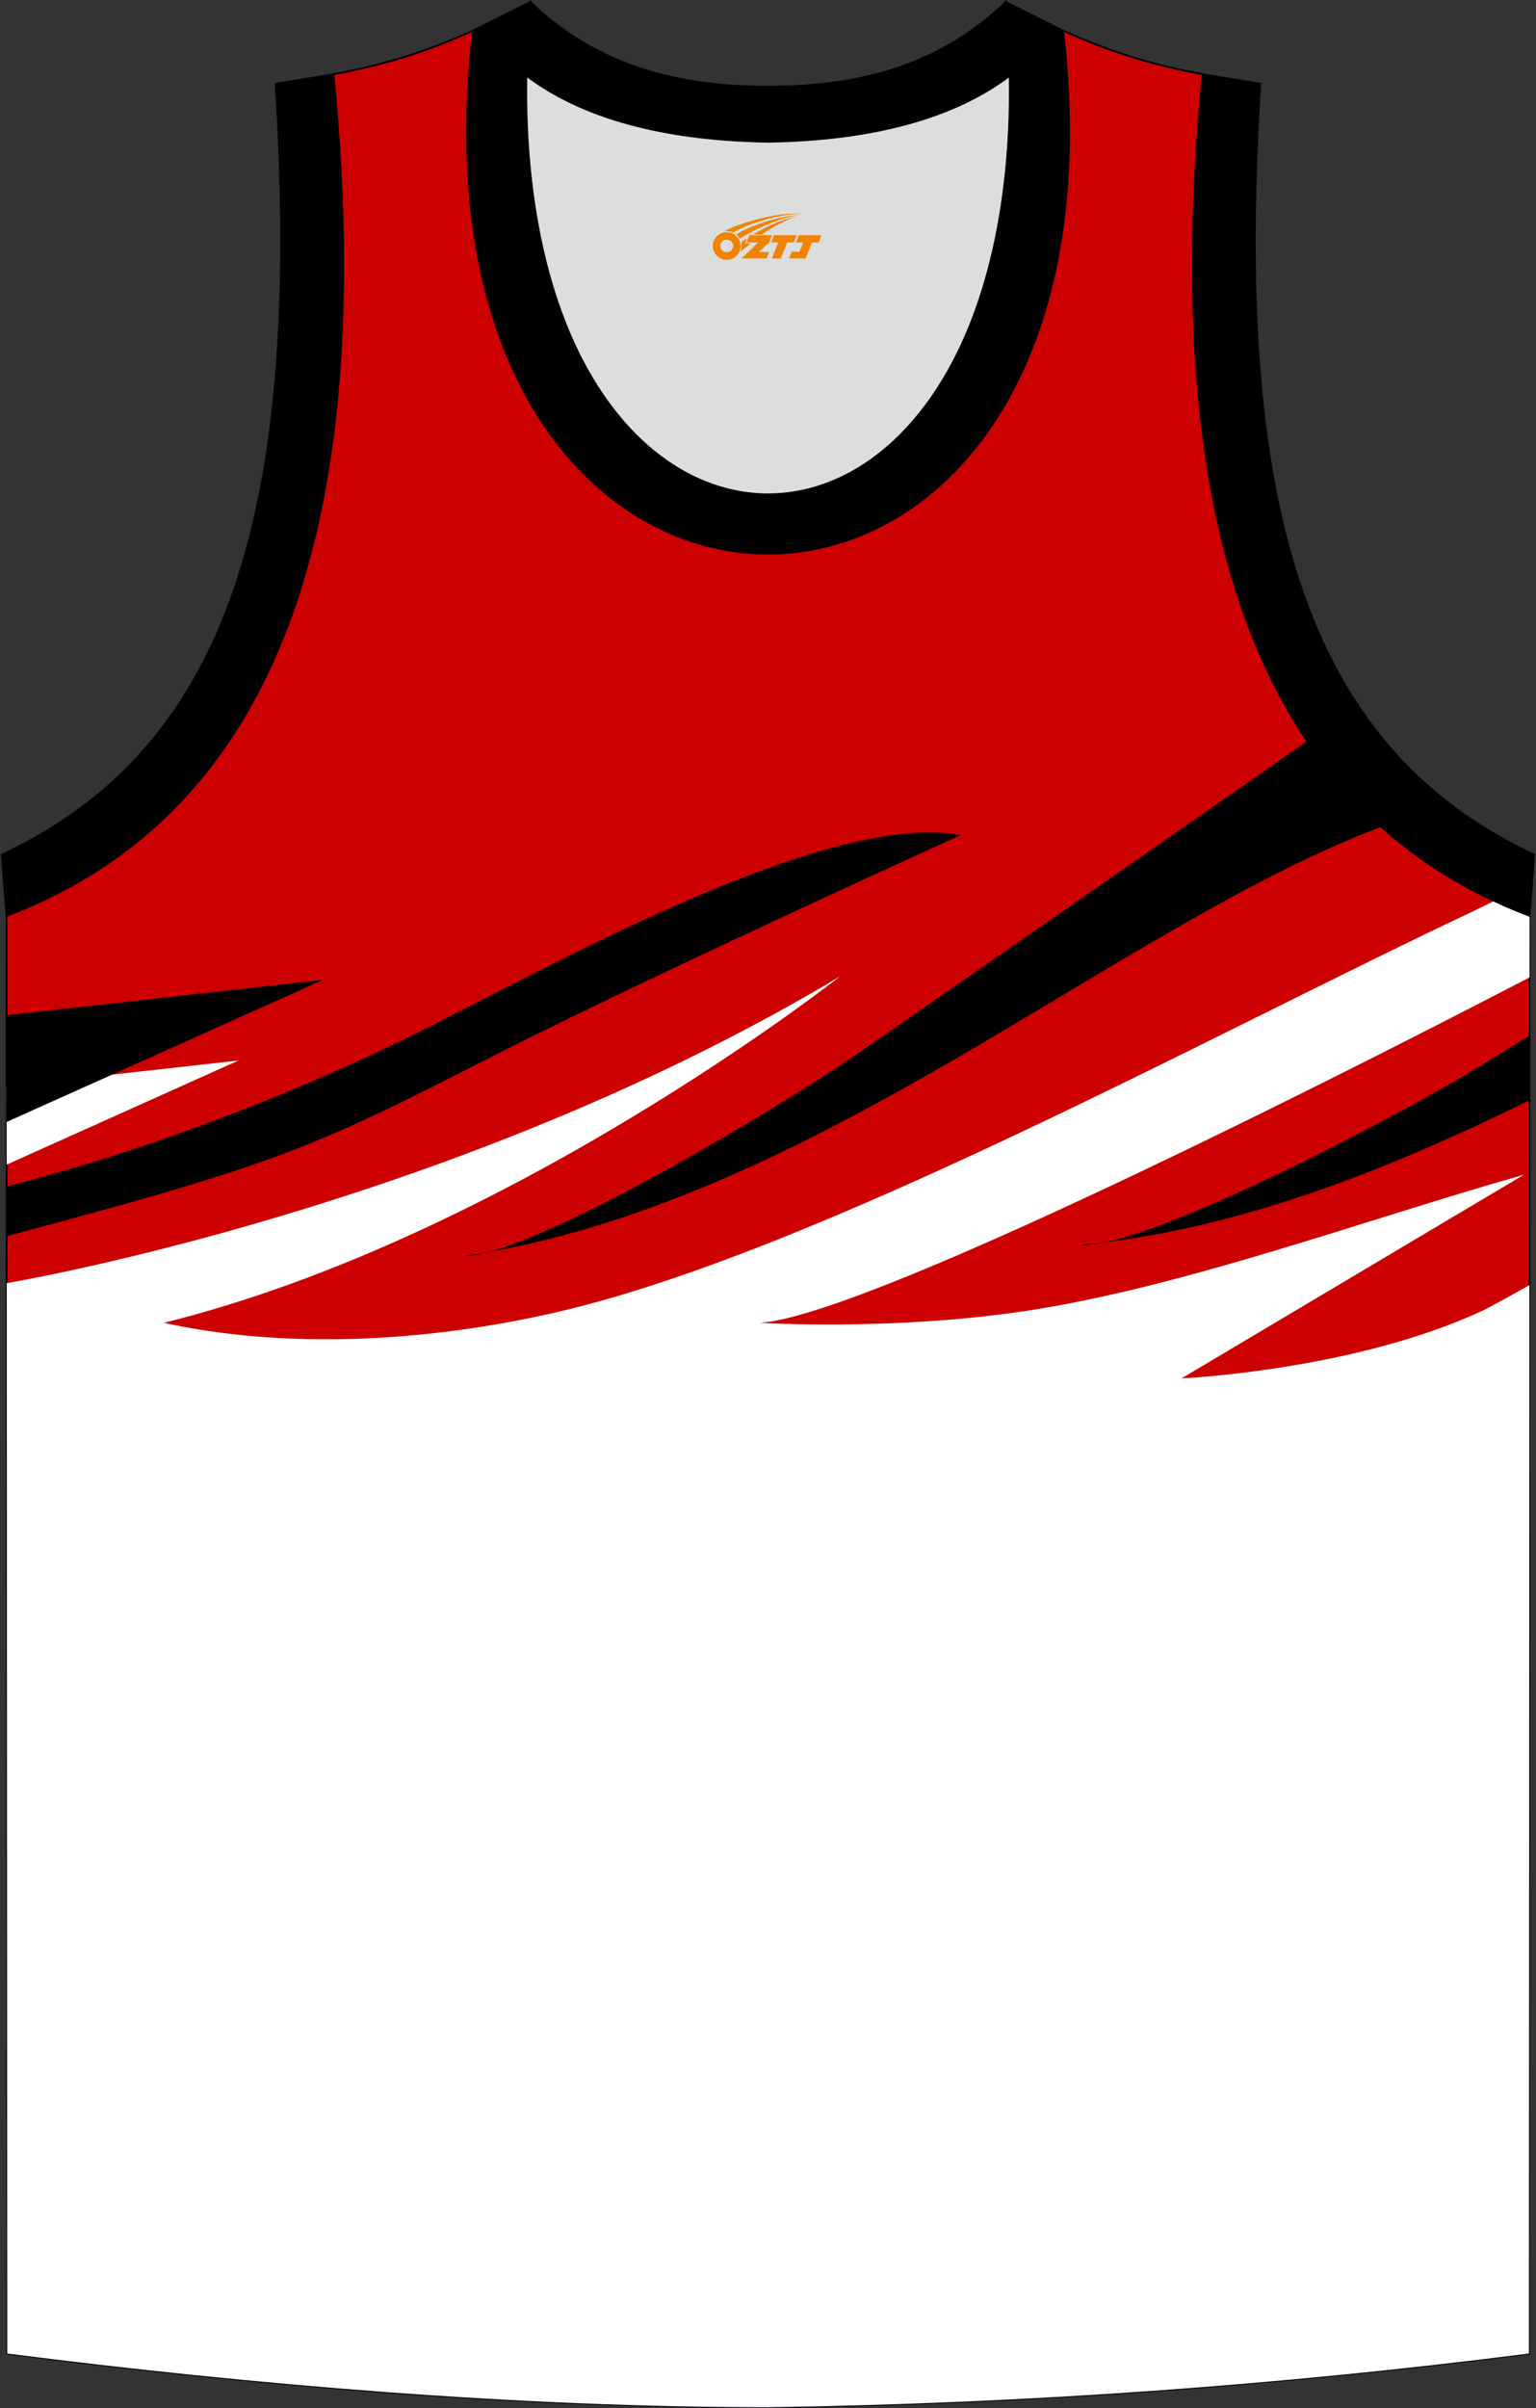 <?xml version="1.0" encoding="utf-8"?>
<!-- Generator: Adobe Illustrator 22.0.0, SVG Export Plug-In . SVG Version: 6.00 Build 0)  -->
<svg xmlns="http://www.w3.org/2000/svg" xmlns:xlink="http://www.w3.org/1999/xlink" version="1.1" id="图层_1" x="0px" y="0px" width="339.31px" height="531.8px" viewBox="0 0 339.31 531.8" enable-background="new 0 0 339.31 531.8" xml:space="preserve">
<rect x="0" y="0" width="339.31" height="531.8" fill="#333333" stroke="none"/>
<g>
	<path fill="#CC0000" stroke="#000009" stroke-width="0.4" stroke-miterlimit="10" d="M169.69,531.6   c57.37-0.83,113.32-4.88,168.06-11.86l0.14-317.5c-54.53-20.78-82.65-77.24-72.18-185.84l0.02,0c-10.65-2-19.74-4.62-30.92-9.66   c17.79,153.99-148.06,153.99-130.27,0c-11.18,5.04-20.27,7.66-30.92,9.66l0.02,0C84.09,125.01,55.97,181.47,1.44,202.25l0.14,317.5   C55.87,526.67,114.98,531.6,169.69,531.6L169.69,531.6z M169.64,531.6h0.05H169.64z"/>
	<path d="M337.87,242.97l0.01-14.24c-3.96,2.44-7.65,4.71-10.99,6.75c-17.74,10.88-73.44,40.24-88.26,39.45   C273.4,271.65,306.52,258.37,337.87,242.97z"/>
	<path d="M1.47,262l0,11.01c20.4-5.56,38.82-10.3,56.94-16.68c21.32-7.51,38.51-17.23,58.38-27.08   c36.8-18.26,95.44-44.83,95.44-44.83c-30.53-5.68-94.8,31.42-123.12,45.18C44.11,251.47,5.47,261.04,1.47,262z"/>
	<path fill="#FFFFFF" d="M169.69,531.6c57.37-0.83,113.32-4.88,168.06-11.86l0.1-235.95c-4.05,2.29-8.69,4.87-10.24,5.6   c-28.41,13.28-66.6,15-66.6,15l75.63-44.97c-34.8,9.83-76,25.13-110.98,30.22c-29.32,4.27-57.79,2.48-57.79,2.48   c25.23-1.56,144.31-62.91,170.01-76.28l0.01-13.6c-2.66-1.01-5.25-2.11-7.78-3.3c-2.34,1.16-4.19,2.07-4.64,2.28   c-57.47,27.04-145.39,75.48-202.87,88.64c-28.87,6.61-59.86,8.09-86.4,2.26c76.5-18.98,149.35-76.5,149.35-76.5   c-80.49,48.19-171.9,65.57-182.98,67.55l-1.08,0.2l0.1,236.37C55.87,526.67,114.98,531.6,169.69,531.6L169.69,531.6z M169.64,531.6   h0.05H169.64z"/>
	<path d="M305.18,182.56c-6.08-5.46-11.56-11.75-16.38-18.92c-26.05,18.16-74.31,51.77-100.29,69.67   c-17.14,11.81-71.2,44.08-86.05,44.08C179.84,265.93,246.21,204.81,305.18,182.56z"/>
	<polygon fill="#FFFFFF" points="1.46,239.92 1.47,257.19 52.66,234.2  "/>
	<path fill="#DCDDDD" d="M169.66,31.31c26.45-0.42,42.92-6.7,53.28-14.49c0.02-0.06,0.03-0.12,0.05-0.17   c1.15,124.07-107.81,124.07-106.66,0c0.02,0.06,0.03,0.12,0.05,0.18C126.75,24.61,143.21,30.89,169.66,31.31z"/>
	<path fill="#000001" stroke="#000009" stroke-width="0.4" stroke-miterlimit="22.926" d="M1.43,202.25   c54.53-20.78,82.65-77.24,72.18-185.84l-12.7,2.07C67.2,116.14,48.9,166,0.39,188.75L1.43,202.25z"/>
	<path fill="#000001" stroke="#000009" stroke-width="0.4" stroke-miterlimit="22.926" d="M117.15,0.43   c-12.97,144.98,118.01,144.98,105.03,0l12.62,6.31c17.79,154-148.06,153.99-130.27,0L117.15,0.43z"/>
	<path fill="#000001" stroke="#000009" stroke-width="0.4" stroke-miterlimit="22.926" d="M117.15,0.43   c14.82,14.3,32.92,18.74,52.52,18.7c19.6,0.05,37.7-4.4,52.52-18.7c0.5,5.62,0.77,11.01,0.82,16.19c-0.02,0.06-0.03,0.13-0.05,0.19   c-10.37,7.79-26.83,14.07-53.28,14.49c-26.45-0.42-42.92-6.7-53.28-14.49c-0.02-0.06-0.03-0.13-0.05-0.19   C116.37,11.45,116.64,6.06,117.15,0.43z"/>
	<path fill="#000001" stroke="#000009" stroke-width="0.4" stroke-miterlimit="22.926" d="M337.88,202.25   c-54.53-20.78-82.65-77.24-72.18-185.84l12.7,2.07c-6.3,97.67,12.01,147.53,60.51,170.27L337.88,202.25z"/>
	<polygon points="1.45,224.2 1.46,247.77 71.35,216.39  "/>
	
</g>
<g id="图层_x0020_1">
	<path fill="#F08300" d="M157.64,55.35c0.416,1.136,1.472,1.984,2.752,2.032c0.144,0,0.304,0,0.448-0.016h0.016   c0.016,0,0.064,0,0.128-0.016c0.032,0,0.048-0.016,0.08-0.016c0.064-0.016,0.144-0.032,0.224-0.048c0.016,0,0.016,0,0.032,0   c0.192-0.048,0.4-0.112,0.576-0.208c0.192-0.096,0.4-0.224,0.608-0.384c0.672-0.56,1.104-1.408,1.104-2.352   c0-0.224-0.032-0.448-0.08-0.672l0,0C163.48,53.47,163.43,53.3,163.35,53.12C162.88,52.03,161.8,51.27,160.53,51.27C158.84,51.27,157.46,52.64,157.46,54.34C157.46,54.69,157.52,55.03,157.64,55.35L157.64,55.35L157.64,55.35z M161.94,54.37L161.94,54.37C161.91,55.15,161.25,55.75,160.47,55.71C159.68,55.68,159.09,55.03,159.12,54.24c0.032-0.784,0.688-1.376,1.472-1.344   C161.36,52.93,161.97,53.6,161.94,54.37L161.94,54.37z"/>
	<polygon fill="#F08300" points="175.97,51.95 ,175.33,53.54 ,173.89,53.54 ,172.47,57.09 ,170.52,57.09 ,171.92,53.54 ,170.34,53.54    ,170.98,51.95"/>
	<path fill="#F08300" d="M177.94,47.22c-1.008-0.096-3.024-0.144-5.056,0.112c-2.416,0.304-5.152,0.912-7.616,1.664   C163.22,49.6,161.35,50.32,160,51.09C160.2,51.06,160.39,51.04,160.58,51.04c0.48,0,0.944,0.112,1.36,0.288   C166.04,49.01,173.24,46.96,177.94,47.22L177.94,47.22L177.94,47.22z"/>
	<path fill="#F08300" d="M163.41,52.69c4-2.368,8.88-4.672,13.488-5.248c-4.608,0.288-10.224,2-14.288,4.304   C162.93,52,163.2,52.32,163.41,52.69C163.41,52.69,163.41,52.69,163.41,52.69z"/>
	<polygon fill="#F08300" points="181.46,51.95 ,180.84,53.54 ,179.38,53.54 ,177.97,57.09 ,177.51,57.09 ,176,57.09 ,174.31,57.09    ,174.9,55.59 ,176.61,55.59 ,177.43,53.54 ,175.84,53.54 ,176.48,51.95"/>
	<polygon fill="#F08300" points="170.55,51.95 ,169.91,53.54 ,167.62,55.65 ,169.88,55.65 ,169.3,57.09 ,163.81,57.09 ,167.48,53.54    ,164.9,53.54 ,165.54,51.95"/>
	<path fill="#F08300" d="M175.83,47.81c-3.376,0.752-6.464,2.192-9.424,3.952h1.888C170.72,50.19,173.06,48.76,175.83,47.81z    M165.03,52.63C164.4,53.01,164.34,53.06,163.73,53.47c0.064,0.256,0.112,0.544,0.112,0.816c0,0.496-0.112,0.976-0.32,1.392   c0.176-0.16,0.32-0.304,0.432-0.4c0.272-0.24,0.768-0.64,1.6-1.296l0.32-0.256H164.55l0,0L165.03,52.63L165.03,52.63L165.03,52.63z"/>
</g>
</svg>